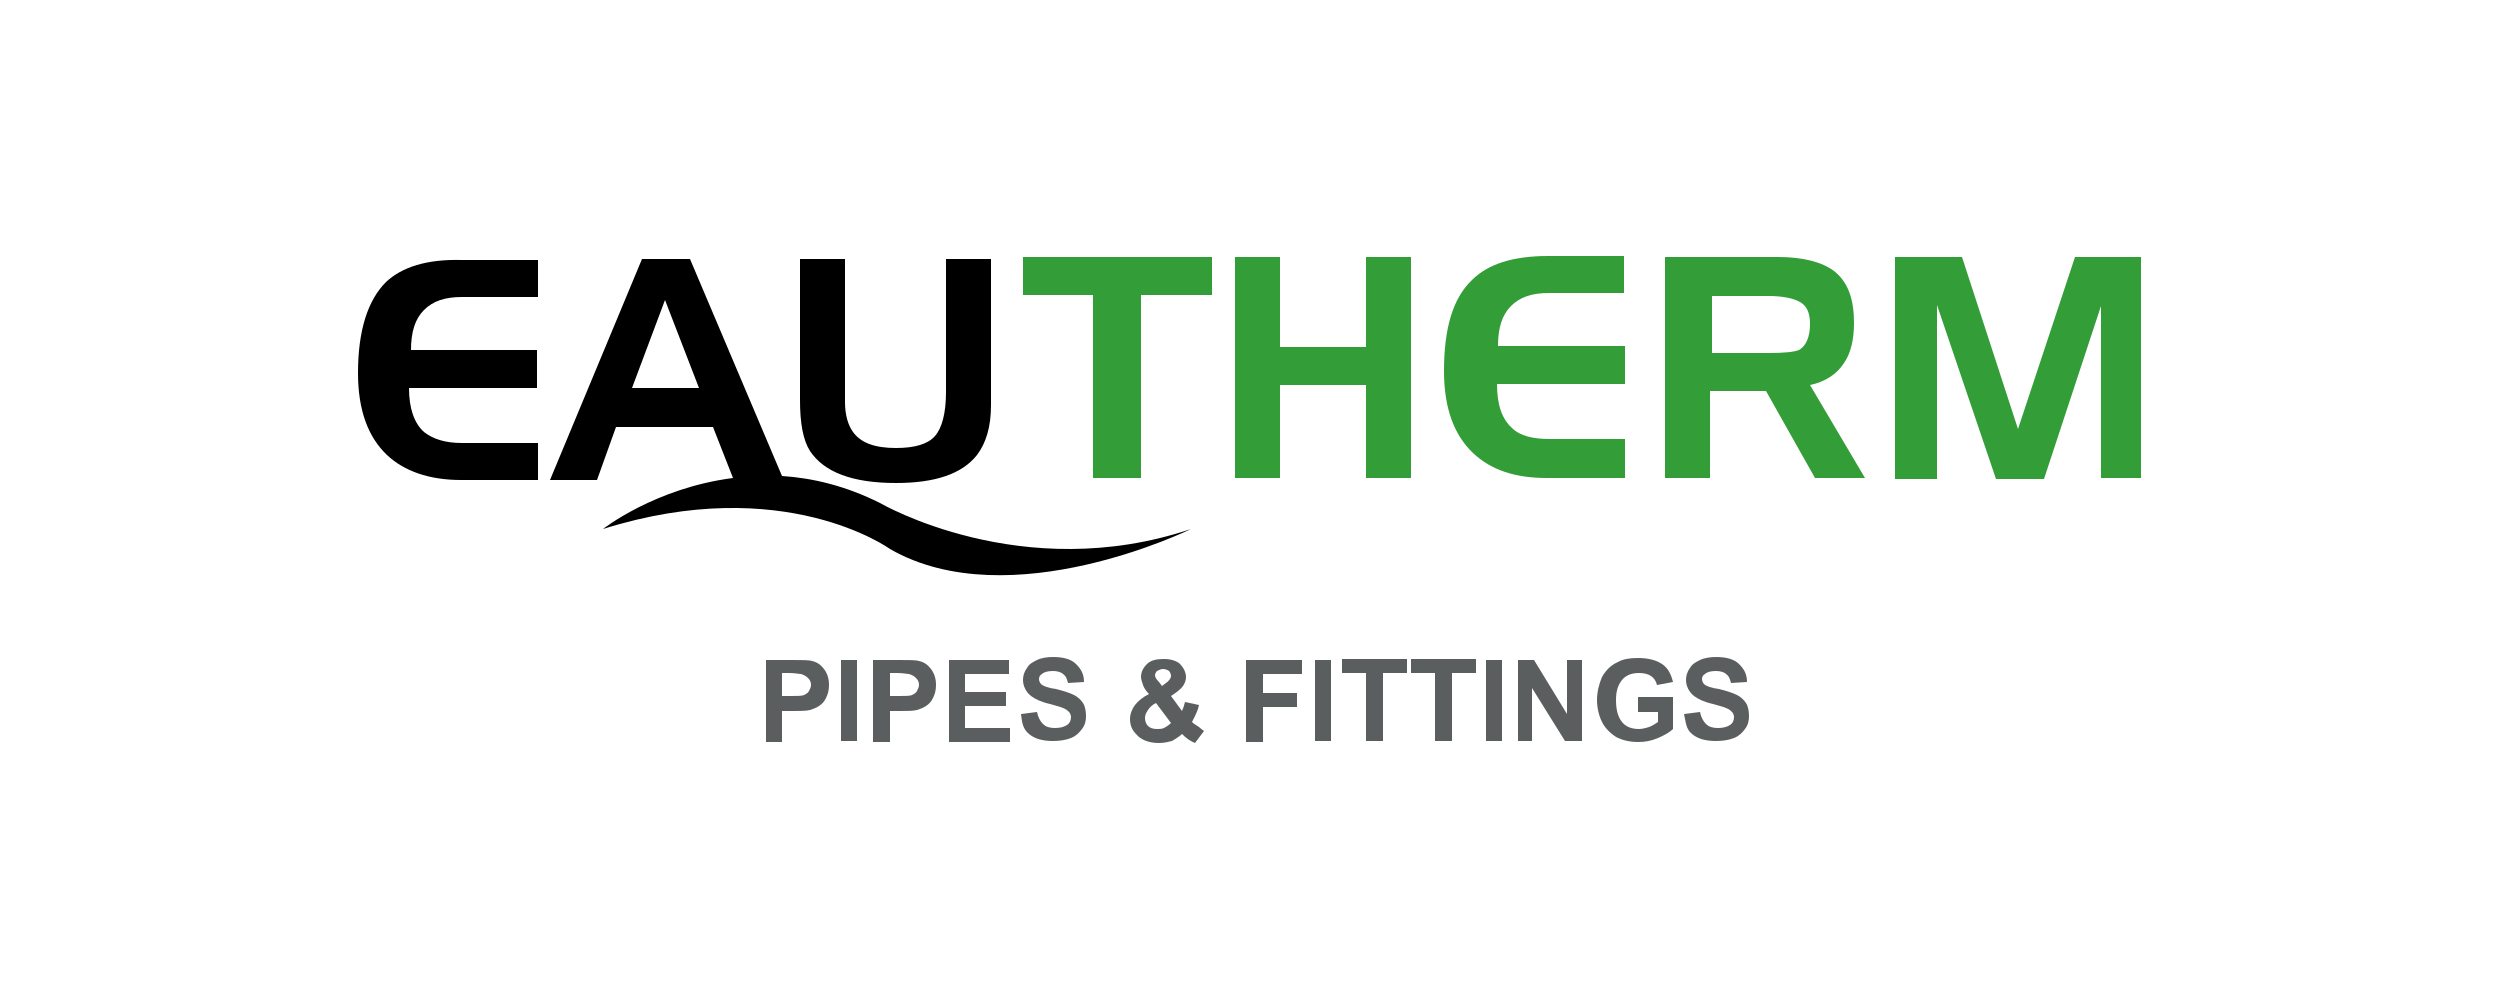 <?xml version="1.0" encoding="utf-8"?>
<!-- Generator: Adobe Illustrator 23.0.5, SVG Export Plug-In . SVG Version: 6.00 Build 0)  -->
<svg version="1.1" id="Layer_1" xmlns="http://www.w3.org/2000/svg" xmlns:xlink="http://www.w3.org/1999/xlink" x="0px" y="0px"
	 viewBox="0 0 250 100" style="enable-background:new 0 0 250 100;" xml:space="preserve">
<style type="text/css">
	.st0{fill:#339D37;}
	.st1{fill:#5B5E5F;}
</style>
<g>
	<g>
		<g>
			<g>
				<path d="M38.6,28.2c-1.8,1.8-2.8,4.8-2.8,9.1c0,3.7,1,6.4,2.9,8.2c1.7,1.6,4.2,2.5,7.4,2.5h7.7v-3.7h-7.6
					c-1.7,0-2.9-0.4-3.8-1.1c-1-0.9-1.5-2.4-1.5-4.4h12.8v-3.8H41.1c0-1.8,0.4-3.1,1.3-4c0.9-0.9,2.1-1.3,3.8-1.3h7.6v-3.7h-7.6
					C42.7,25.9,40.2,26.7,38.6,28.2z M89.6,48.3c3.9,0,6.6-0.9,8.1-2.8c0.9-1.2,1.4-2.8,1.4-5V25.9h-4.5v13.3c0,2.1-0.4,3.6-1.1,4.4
					c-0.7,0.8-2,1.2-3.9,1.2c-2.1,0-3.5-0.5-4.3-1.6c-0.5-0.7-0.8-1.7-0.8-3c0-0.3,0-0.6,0-1V25.9H80V40c0,2.3,0.3,4,1,5.1
					C82.4,47.2,85.2,48.3,89.6,48.3z M88,50.3c-3.4-1.7-6.7-2.5-9.8-2.7L69,25.9h-4.8L55,48h4.7l1.9-5.3h9.7l2,5.1
					c-7.8,1-13,5.1-13,5.1c18.1-5.7,28.7,2,28.7,2c12,6.9,30.1-2,30.1-2C102.2,58.6,88,50.3,88,50.3z M63.2,38.8l3.3-8.8l3.4,8.8
					H63.2z"/>
			</g>
		</g>
		<path class="st0" d="M121.2,29.5h-7.1v18.3h-4.8V29.5h-7v-3.8h18.9V29.5z M141.1,47.8h-4.5v-9.3h-8.6v9.3h-4.5V25.7h4.5v9h8.6v-9
			h4.5V47.8z M162.4,47.8h-7.7c-3.2,0-5.6-0.8-7.4-2.5c-1.9-1.8-2.9-4.5-2.9-8.2c0-4.3,0.9-7.3,2.8-9.1c1.6-1.6,4.1-2.4,7.6-2.4h7.6
			v3.7h-7.5c-1.7,0-2.9,0.4-3.8,1.3c-0.9,0.9-1.3,2.2-1.3,4h12.7v3.8h-12.8c0,2.1,0.5,3.5,1.5,4.4c0.8,0.8,2.1,1.1,3.8,1.1h7.5V47.8
			z M186.5,47.8h-5l-4.9-8.7H171v8.7h-4.5V25.7h11.3c2.5,0,4.4,0.5,5.6,1.4c1.4,1.1,2,2.8,2,5.2c0,1.6-0.3,3-1,4
			c-0.7,1.1-1.9,1.9-3.4,2.2L186.5,47.8z M181,32.4c0-1.1-0.3-1.8-1-2.2c-0.7-0.4-1.8-0.6-3.2-0.6h-5.6v5.7h5.7c1.5,0,2.5-0.1,3-0.3
			C180.6,34.6,181,33.7,181,32.4z M214.2,47.8h-4.1V30.6l-5.7,17.3h-4.8l-5.9-17.4v17.4h-4.2V25.7h6.7l5.6,17.2l5.7-17.2h6.6V47.8z"
			/>
	</g>
	<g>
		<g>
			<path class="st1" d="M76.6,74.1v-8.1h2.6c1,0,1.7,0,2,0.1c0.5,0.1,0.9,0.4,1.2,0.8c0.3,0.4,0.5,0.9,0.5,1.6
				c0,0.5-0.1,0.9-0.3,1.3s-0.4,0.6-0.7,0.8c-0.3,0.2-0.6,0.3-0.9,0.4c-0.4,0.1-1,0.1-1.7,0.1h-1.1v3.1H76.6z M78.2,67.3v2.3h0.9
				c0.6,0,1.1,0,1.3-0.1c0.2-0.1,0.4-0.2,0.5-0.4c0.1-0.2,0.2-0.4,0.2-0.6c0-0.3-0.1-0.5-0.3-0.7c-0.2-0.2-0.4-0.3-0.7-0.4
				c-0.2,0-0.6-0.1-1.2-0.1H78.2z"/>
			<path class="st1" d="M84.1,74.1v-8.1h1.6v8.1H84.1z"/>
			<path class="st1" d="M87.3,74.1v-8.1h2.6c1,0,1.7,0,2,0.1c0.5,0.1,0.9,0.4,1.2,0.8c0.3,0.4,0.5,0.9,0.5,1.6
				c0,0.5-0.1,0.9-0.3,1.3s-0.4,0.6-0.7,0.8c-0.3,0.2-0.6,0.3-0.9,0.4c-0.4,0.1-1,0.1-1.7,0.1H89v3.1H87.3z M89,67.3v2.3h0.9
				c0.6,0,1.1,0,1.3-0.1c0.2-0.1,0.4-0.2,0.5-0.4c0.1-0.2,0.2-0.4,0.2-0.6c0-0.3-0.1-0.5-0.3-0.7c-0.2-0.2-0.4-0.3-0.7-0.4
				c-0.2,0-0.6-0.1-1.2-0.1H89z"/>
			<path class="st1" d="M94.9,74.1v-8.1h6v1.4h-4.4v1.8h4.1v1.4h-4.1v2.2h4.5v1.4H94.9z"/>
			<path class="st1" d="M102.1,71.4l1.6-0.2c0.1,0.5,0.3,0.9,0.6,1.2c0.3,0.3,0.7,0.4,1.2,0.4c0.5,0,0.9-0.1,1.2-0.3
				s0.4-0.5,0.4-0.8c0-0.2-0.1-0.4-0.2-0.5s-0.3-0.3-0.6-0.4c-0.2-0.1-0.6-0.2-1.3-0.4c-0.9-0.2-1.5-0.5-1.9-0.8
				c-0.5-0.4-0.8-1-0.8-1.6c0-0.4,0.1-0.8,0.4-1.2c0.2-0.4,0.6-0.6,1-0.8c0.4-0.2,1-0.3,1.6-0.3c1,0,1.8,0.2,2.3,0.7s0.8,1,0.8,1.8
				l-1.6,0.1c-0.1-0.4-0.2-0.7-0.5-0.9c-0.2-0.2-0.6-0.3-1-0.3c-0.5,0-0.9,0.1-1.1,0.3c-0.2,0.1-0.3,0.3-0.3,0.5
				c0,0.2,0.1,0.4,0.2,0.5c0.2,0.2,0.7,0.4,1.5,0.5c0.8,0.2,1.4,0.4,1.8,0.6c0.4,0.2,0.7,0.5,0.9,0.8s0.3,0.8,0.3,1.3
				c0,0.5-0.1,0.9-0.4,1.3c-0.3,0.4-0.6,0.7-1.1,0.9c-0.5,0.2-1.1,0.3-1.8,0.3c-1,0-1.8-0.2-2.4-0.7S102.2,72.3,102.1,71.4z"/>
			<path class="st1" d="M120.4,73.1l-0.9,1.2c-0.5-0.2-0.9-0.5-1.3-0.9c-0.3,0.3-0.7,0.5-1,0.7c-0.4,0.1-0.8,0.2-1.3,0.2
				c-1,0-1.8-0.3-2.3-0.9c-0.4-0.4-0.6-0.9-0.6-1.5c0-0.5,0.2-1,0.5-1.4c0.3-0.4,0.8-0.8,1.4-1.1c-0.3-0.3-0.5-0.6-0.6-0.9
				s-0.2-0.6-0.2-0.8c0-0.5,0.2-0.9,0.6-1.3s1-0.5,1.7-0.5c0.7,0,1.3,0.2,1.6,0.5s0.6,0.8,0.6,1.3c0,0.3-0.1,0.6-0.3,0.9
				c-0.2,0.3-0.6,0.6-1.2,1l1.1,1.5c0.1-0.2,0.2-0.5,0.3-0.9l1.4,0.3c-0.1,0.5-0.3,0.9-0.4,1.1s-0.2,0.4-0.3,0.6
				c0.2,0.2,0.4,0.3,0.7,0.5C120.1,72.9,120.3,73,120.4,73.1z M115.6,70.3c-0.4,0.2-0.6,0.4-0.8,0.7c-0.2,0.3-0.3,0.5-0.3,0.8
				c0,0.3,0.1,0.6,0.3,0.8s0.5,0.3,0.9,0.3c0.2,0,0.5,0,0.7-0.1s0.5-0.3,0.7-0.5L115.6,70.3z M116.2,68.6l0.4-0.3
				c0.3-0.2,0.5-0.5,0.5-0.7c0-0.2-0.1-0.4-0.2-0.5c-0.1-0.1-0.4-0.2-0.6-0.2c-0.2,0-0.4,0.1-0.6,0.2c-0.1,0.1-0.2,0.3-0.2,0.4
				c0,0.2,0.1,0.4,0.4,0.7L116.2,68.6z"/>
			<path class="st1" d="M124.6,74.1v-8.1h5.6v1.4h-3.9v1.9h3.4v1.4h-3.4v3.5H124.6z"/>
			<path class="st1" d="M131.5,74.1v-8.1h1.6v8.1H131.5z"/>
			<path class="st1" d="M136.6,74.1v-6.8h-2.4v-1.4h6.5v1.4h-2.4v6.8H136.6z"/>
			<path class="st1" d="M143.5,74.1v-6.8h-2.4v-1.4h6.5v1.4h-2.4v6.8H143.5z"/>
			<path class="st1" d="M148.6,74.1v-8.1h1.6v8.1H148.6z"/>
			<path class="st1" d="M151.8,74.1v-8.1h1.6l3.3,5.4v-5.4h1.5v8.1h-1.7l-3.3-5.3v5.3H151.8z"/>
			<path class="st1" d="M163.8,71.1v-1.4h3.5v3.2c-0.3,0.3-0.8,0.6-1.5,0.9c-0.7,0.3-1.3,0.4-2,0.4c-0.9,0-1.6-0.2-2.2-0.5
				c-0.6-0.4-1.1-0.9-1.4-1.5s-0.5-1.4-0.5-2.2c0-0.8,0.2-1.6,0.5-2.3c0.4-0.7,0.9-1.2,1.6-1.5c0.5-0.3,1.2-0.4,2-0.4
				c1,0,1.8,0.2,2.4,0.6c0.6,0.4,0.9,1,1.1,1.8l-1.6,0.3c-0.1-0.4-0.3-0.7-0.6-0.9s-0.7-0.3-1.2-0.3c-0.7,0-1.3,0.2-1.7,0.7
				c-0.4,0.5-0.6,1.1-0.6,2c0,1,0.2,1.7,0.6,2.2s1,0.7,1.7,0.7c0.3,0,0.7-0.1,1-0.2c0.3-0.1,0.6-0.3,0.9-0.5v-1H163.8z"/>
			<path class="st1" d="M168.4,71.4l1.6-0.2c0.1,0.5,0.3,0.9,0.6,1.2c0.3,0.3,0.7,0.4,1.2,0.4c0.5,0,0.9-0.1,1.2-0.3
				s0.4-0.5,0.4-0.8c0-0.2-0.1-0.4-0.2-0.5s-0.3-0.3-0.6-0.4c-0.2-0.1-0.6-0.2-1.3-0.4c-0.9-0.2-1.5-0.5-1.9-0.8
				c-0.5-0.4-0.8-1-0.8-1.6c0-0.4,0.1-0.8,0.4-1.2c0.2-0.4,0.6-0.6,1-0.8c0.4-0.2,1-0.3,1.6-0.3c1,0,1.8,0.2,2.3,0.7s0.8,1,0.8,1.8
				l-1.6,0.1c-0.1-0.4-0.2-0.7-0.5-0.9c-0.2-0.2-0.6-0.3-1-0.3c-0.5,0-0.9,0.1-1.1,0.3c-0.2,0.1-0.3,0.3-0.3,0.5
				c0,0.2,0.1,0.4,0.2,0.5c0.2,0.2,0.7,0.4,1.5,0.5c0.8,0.2,1.4,0.4,1.8,0.6c0.4,0.2,0.7,0.5,0.9,0.8s0.3,0.8,0.3,1.3
				c0,0.5-0.1,0.9-0.4,1.3c-0.3,0.4-0.6,0.7-1.1,0.9c-0.5,0.2-1.1,0.3-1.8,0.3c-1,0-1.8-0.2-2.4-0.7S168.6,72.3,168.4,71.4z"/>
		</g>
	</g>
</g>
</svg>
